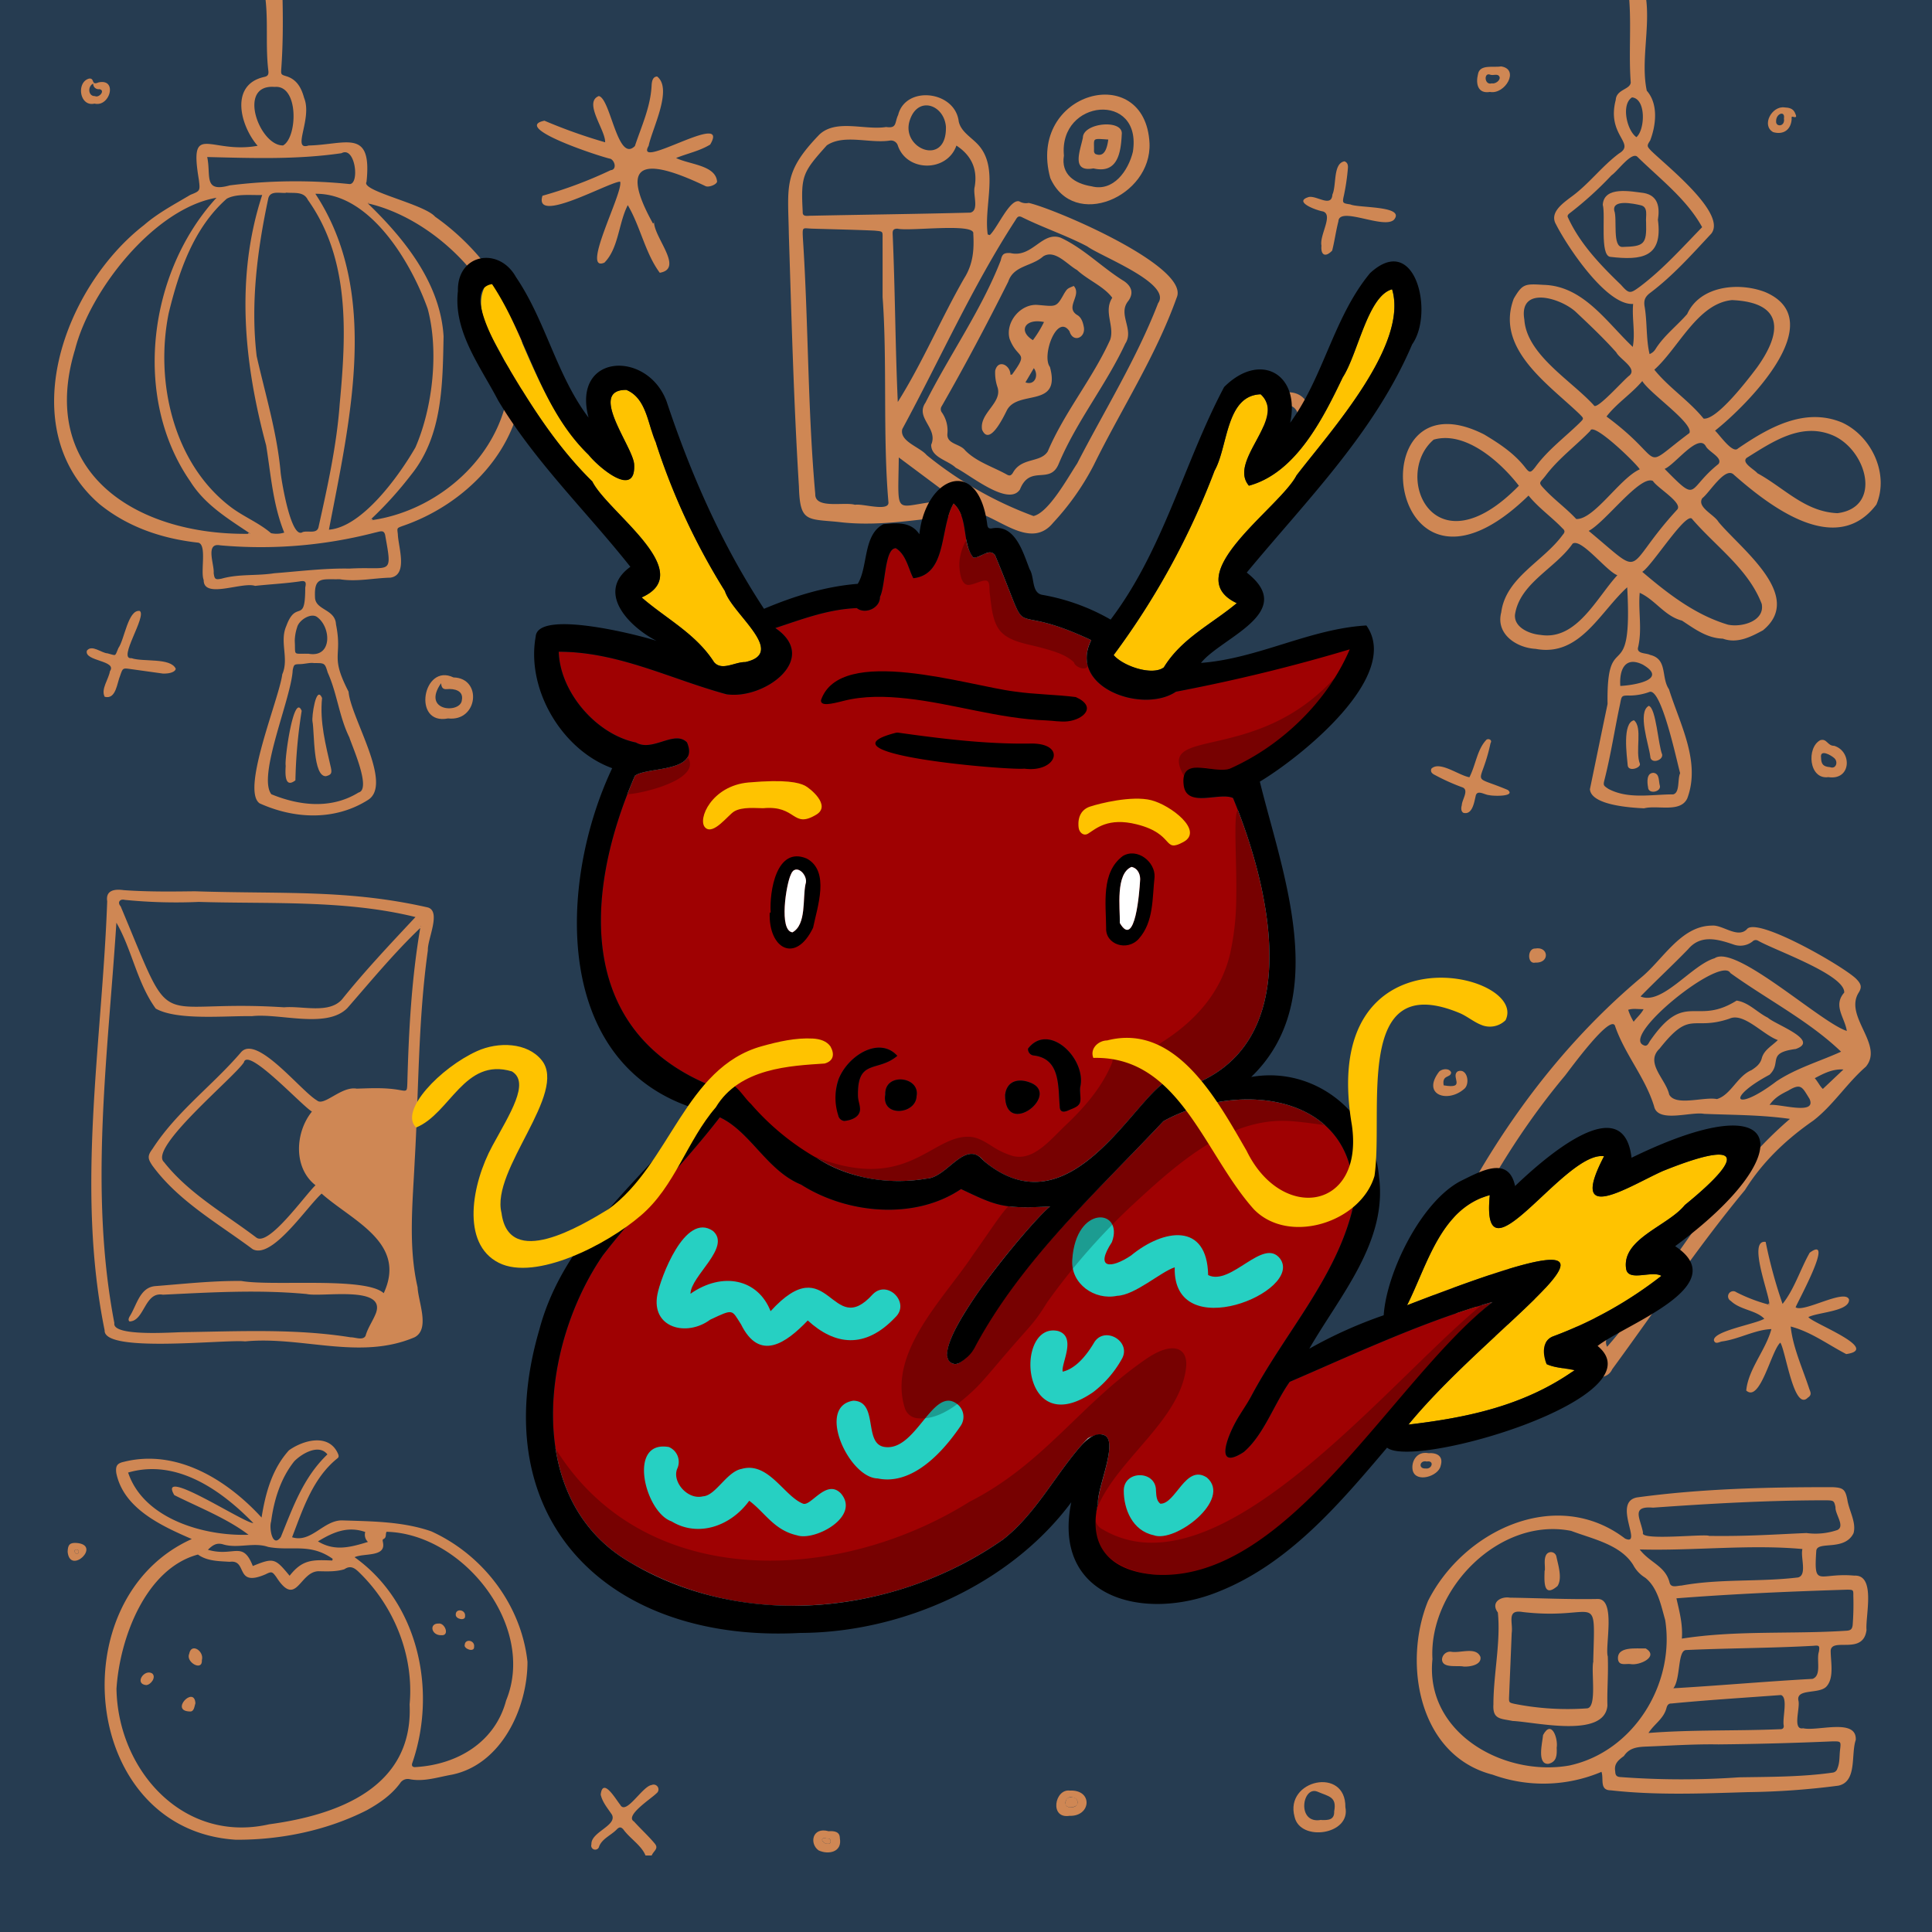 <svg width="600" height="600" viewBox="0 0 600 600" xmlns="http://www.w3.org/2000/svg" xmlns:xlink="http://www.w3.org/1999/xlink">
  <path d="M600,0H0V600H600Z" style="fill: #263C51"/>
  <g>
    <path d="M511.259,0c1.081,9.246-1.696,19.393.165,28.174,3.64,4.12,2.875,10.711,1.054,15.453-1.059,1.629-1.056,1.775.294,3.191,4.482,4.442,23.593,19.43,18.696,25.727-5.997,6.42-11.839,13.012-18.891,18.332-1.468,1.108-2.133,2.079-1.867,4.091.888,4.918.44,10.238,1.58,14.997a3.815,3.815,0,0,0,1.903-1.649c2.647-4.154,6.631-7.169,9.771-10.775,4.011-8.871,16.121-9.997,24.28-6.814,20.567,8.87-5.658,35.103-15.62,43.015,1.392,1.267,5.444,7.266,7.104,5.547,9.475-6.472,20.696-12.921,32.345-8.065,9.149,4.2,14.686,15.968,10.655,25.465-12.466,16.46-32.983.687-44.327-9.316-2.669-2.547-7.528,5.693-9.745,7.349-1.765,2.8,3.727,5.082,5.037,7.369,6.969,8.406,26.842,23.016,13.805,33.659-3.824,2.077-8.023,4.205-12.445,2.588-4.977-.144-8.769-3.024-12.693-5.598-5.425-1.403-8.262-6.43-13.129-8.635-.521,5.784.864,11.419-.572,17.199-.129,1.8,2.589,1.458,3.779,2.077,5.543,1.31,3.345,6.954,5.878,10.683,3.378,10.795,9.934,22.516,5.687,33.87-2.142,4.583-9.254,2.017-13.415,3.095-4.218-.193-16.473-.98-16.824-5.941,1.83-8.817,3.633-17.639,5.478-26.451-.4-24.713,7.886-3.946,6.102-36.243-8.584,7.795-14.771,21.69-28.447,19.115-6.044-.334-12.441-4.68-10.671-11.345,1.394-10.836,13.137-15.813,19.105-24.094.73-.788.69-1.329-.065-1.969-3.371-3.535-7.404-6.31-10.568-10.2-44.381,43.263-53.483-39.116-13.797-18.984,4.75,2.847,9.343,5.85,12.8,10.313,1.299,1.676,1.647,1.657,3.042-.107,3.843-5.301,9.069-9.175,13.709-13.688,1.536-1.537,1.517-1.384-.045-2.968-9.701-9.284-26.127-20.272-20.289-35.737,2.724-4.644,3.469-4.614,9.299-4.263,12.305.334,19.499,11.554,27.654,19.266.826-4.472-.29-8.753.113-13.35-8.256.57-20.472-17.827-23.945-24.692-2.093-3.585,1.94-6.433,4.496-8.391,5.584-3.967,9.597-9.567,15.068-13.644,5.331-3.209-3.92-5.546-1.022-16.622.184-3.312,4.448-3.187,4.658-5.408-.651-8.53.165-17.111-.456-25.627Zm2.509,114.814c4.512,5.601,10.747,9.57,15.296,15.188,4.118.513,13.803-12.154,16.559-15.828,8.054-11.18,8.21-20.274-7.73-20.978C527.191,94.217,521.298,108.093,513.768,114.814Zm-3.753,62.773c7.96,6.784,16.439,13.366,26.6,16.405,4.344.931,11.554-1.135,10.498-6.453-4.123-10.797-14.194-17.767-21.543-26.283C523.87,158.36,513.002,175.836,510.015,177.587ZM528.616,70.552c-4.78-8.702-13.15-15.028-20.188-21.933-1.9-1.432-6.129,4.642-7.967,5.825a108.319,108.319,0,0,1-13.117,11.88c-.384.326-.685.719-.387,1.239,3.729,8.15,10.063,14.73,16.466,20.904,2.513,2.851,2.826,2.781,5.912.515C516.459,83.605,522.442,76.893,528.616,70.552Zm42.035,88.821c14.192-1.836,8.993-19.935-1.695-24.27-9.737-3.956-18.557,2.149-26.511,7.097-1.734,1.518,2.375,3.576,3.348,4.777C554.094,151.497,560.534,158.952,570.651,159.373ZM473.398,99.24c.734,10.965,14.639,18.948,21.604,26.651.765,1.71,9.418-8.144,11.055-9.292,2.468-2.242-3.039-5.06-4.11-7.175-3.986-4.467-8.33-8.568-12.686-12.668C484.408,92.423,471.626,88.713,473.398,99.24Zm-1.694,51.609c-5.81-7.503-16.669-17.11-26.463-14.314C432.341,147.573,445.214,177.982,471.704,150.849Zm30.582,27.787c-3.349-1.181-11.279-11.677-13.906-9.784-5.367,7.701-16.403,12.23-17.887,22.025-.352,3.978,4.504,6.017,7.896,6.296C489.635,199.002,495.804,185.676,502.286,178.636Zm6.953-32.878c-.977-1.777-14.601-14.95-15.361-11.958-4.535,4.693-9.856,8.586-13.836,13.857-1.93,2.557-2.639,1.917.042,4.709,2.982,3.106,6.503,5.65,9.43,8.821C495.076,161.421,503.046,148.494,509.239,145.758Zm12.541,94.353c-1.021-3.571-5.824-26.713-9.566-25.208a18.249,18.249,0,0,1-6.091,1.106c-2.508-.03-2.508.009-2.967,2.507-1.678,7.788-2.856,15.691-4.809,23.426-.499,1.948-.476,1.962,1.198,3.078,6.233,3.264,13.407,1.666,20.061,1.683C521.758,246.197,520.915,241.999,521.78,240.111Zm-28.402-75.238c18.163,15.059,10.22,12.147,27.554-6.683,1.604-2.15-6.268-6.66-7.608-8.828C509.294,147.461,498.555,162.208,493.378,164.873Zm5.532-35.518c19.387,14.305,9.661,17.141,25.747,5.137,1.385-3.019-12.273-12.27-14.632-16.148C506.557,122.424,502.144,125.167,498.91,129.355Zm18.052,16.261c10.774,10.919,6.725,6.46,16.724-1.515,1.471-1.977-3.105-3.786-3.969-5.584C527.354,134.505,520.104,144.38,516.962,145.616ZM503.2,213.027c4.256-.21,15.013-1.966,6.977-6.624C504.66,203.671,502.844,208.024,503.2,213.027Zm5.004-170.434c2.676-2.235,3.088-11.933-1.364-12.345C503.401,32.398,505.22,40.529,508.204,42.593Z" style="fill: #CF8754"/>
    <path d="M87.756,0c.148,7.113.109,14.222-.4,21.325-.133,1.851-.065,1.84,1.613,2.362,3.304,1.026,4.655,3.726,5.478,6.723,2.652,6.462-4.022,16.5,1.391,14.781,11.644-.275,19.778-5.482,17.988,11.308-1.85,2.781,17.86,6.835,21.293,10.793,15.478,10.865,30.104,30.699,27.139,50.53-.517,21.63-17.803,38.952-37.374,45.576-1.706.65-1.546.594-1.33,2.504.115,3.895,3.267,12.652-2.311,13.496-5.251.119-10.46,1.354-15.75.486-5.374.145-7.949-.962-7.667,5.498-.019,4.18,6.267,3.665,6.518,8.506,2.088,10.392-1.993,9.469,3.908,20.926.639,8.076,13.959,28.703,6.006,33.632-10.276,6.494-22.8,5.934-33.627,1.041-5.894-4.087,6.106-32.593,7.031-40.081,2.161-4.859-.921-10.11,1.258-15.012,3.11-8.483,5.895-.13,5.872-11.911.408-1.823.052-2.252-1.79-1.911-4.578.661-9.205.872-13.787,1.377-4.057-1.347-16.018,4.178-15.96-1.827-1.089-2.685,1.207-11.526-1.96-11.621-11.141-1.268-21.704-4.859-30.47-12.002-27.074-23.59-10.792-67.489,13.911-86.606,4.357-3.783,9.464-6.451,14.397-9.391,3.082-1.215,3.039-1.263,2.624-4.682-3.083-18.33,3.459-7.865,18.25-10.545-5.376-6.175-8.793-19.008,2.081-21.387,1.102-.221,1.377-.792,1.259-1.859C82.433,14.711,83.29,7.311,82.481,0ZM114.688,63.265l-.236-.307-.225.212c11.392,11.008,22.516,24.764,23.53,41.262-.298,14.793-.274,30.817-10.025,42.947a115.815,115.815,0,0,1-12.318,13.674c-.573.261-.149.657.388.442,22.071-3.298,42.141-22.261,42.451-45.393C159.796,92.516,136.79,68.549,114.688,63.265ZM76.982,165.783c.51.152.968-.111.319-.347-6.733-4.5-13.768-8.824-18.195-15.914-18.126-26.093-13.002-65.095,8.129-88.106C47.958,64.731,28.048,89.976,23.319,108.492,11.624,146.816,42.303,166.155,76.982,165.783ZM81.424,60.559c-3.579.119-8.002-.474-11.003,1.153C60.12,70.805,55.561,84.278,52.394,97.238c-4.314,21.233,1.426,46.788,19.394,60.315,3.945,2.962,8.618,4.793,12.384,8.031a8.08,8.08,0,0,0,4.101-.181c-3.538-8.771-4.133-17.901-5.62-27.096C75.792,112.84,73.049,86.09,81.424,60.559Zm7.412-.738-.002.071c-2.056.185-5.095-.85-5.572,2-3.385,15.926-5.483,32.482-3.549,48.713,2.709,11.99,6.379,23.935,7.446,36.207.33,2.974,3.283,20.807,6.825,18.433,1.727-.57,4.599.746,4.984-1.762,2.796-12.589,5.605-25.221,6.539-38.124,1.996-21.533,3.307-44.768-9.906-63.299C94.275,59.354,91.347,60.074,88.835,59.821ZM102.152,164.499c10.356-.789,21.849-16.824,26.866-25.552,5.396-12.409,7.32-30.014,3.802-43.056C127.758,81.665,114.948,59.901,97.94,60.186,118.161,90.862,108.655,130.536,102.152,164.499Zm-4.594,41.429c-1.321-.203-2.803.274-4.316.32-1.88.057-1.944.056-2.342,1.863-.399,8.683-11.043,32.843-6.63,38.548,8.781,3.611,18.666,4.677,27.07-.534,4.058-.98-1.885-14.107-2.851-17.137-3.15-6.37-3.777-13.608-6.711-20.117C100.881,205.906,100.854,205.914,97.558,205.928ZM108.5,176.582c12.724-.731,13.456,2.502,11.201-9.907-.288-2.357-1.465-1.651-3.308-1.258a141.191,141.191,0,0,1-47.991,3.941c-4.769-.921-1.8,5.947-2.042,8.608.262,1.971.539,2.117,2.475,1.736,5.335-1.51,10.888-.819,16.335-1.675C92.92,177.433,100.717,176.438,108.5,176.582ZM64.35,48.766c1.238,5.821-1.297,11.114,7.015,8.803a164.627,164.627,0,0,1,37.194-.407c3.19.072,1.785-11.907-2.5-9.585C92.176,49.603,78.375,49.111,64.35,48.766ZM85.259,26.993c-11.754-.921-4.68,18.352,2.656,18.171C92.404,42.69,92.879,26.256,85.259,26.993ZM95.876,203.031c7.334,1.295,7.034-8.212,2.582-11.425-1.897-1.36-5.619.941-6.186,3.215a14.145,14.145,0,0,0-.733,4.214C91.814,203.84,90.757,202.905,95.876,203.031Z" style="fill: #CF8754"/>
    <path d="M200.466,576.24c-1.236-3.126-4.834-5.268-6.868-8.082-.675-.755-1.15-.859-1.938-.145-1.741,1.9-4.618,2.915-5.589,5.406a1.241,1.241,0,0,1-.565.818,1.245,1.245,0,0,1-1.832-1.47c-.224-3.833,8.136-5.816,6.352-9.231-1.305-1.953-2.967-3.863-3.471-6.215.657-5.576,4.739,1.572,6.066,3.176,1.796,3.386,6.858-5.774,9.755-6.143a1.501,1.501,0,0,1,1.46,2.61c-1.487,1.55-9.916,6.916-6.956,8.71,2.08,2.305,4.403,4.41,6.395,6.785,1.445,1.661-.261,2.262-.89,3.781Z" style="fill: #CF8754"/>
    <path d="M60.619,276.8c27.264.888,47.436-.634,72.274,5.024,4.192,1.265-.197,9.947-.014,13.308-3.05,21.721-2.814,43.646-4.095,65.492-.612,13.016-2.05,26.348.904,39.156.194,4.511,3.948,12.961-.924,15.519-16.983,7.256-34.974-.419-52.62,1.284-6.667-.654-44.01,3.703-43.644-3.416-8.973-44.068-.808-88.939.794-133.253-.53-3.477,2.309-3.859,5.083-3.473C46.917,277.052,55.467,276.84,60.619,276.8Zm39.272,93.884c-4.598,4.079-15.351,20.477-21.416,17.264-10.802-8.058-23.074-14.913-31.16-25.973-1.469-2.177-1.548-3.058.057-5.194,7.478-11.595,18.634-19.662,27.45-29.957,4.871-5.752,18.65,12.072,23.626,14.93,2.157,1.961,7.577-4.53,12.341-3.661,4.388-.137,8.789-.368,13.143.396,2.476.435,2.462.516,2.569-2.006.434-16.23,1.272-32.244,4.012-48.286-8.078,7.701-15.273,16.433-22.641,24.873-6.452,6.526-21.046,1.508-29.646,2.509-8.14-.157-23.206,1.424-29.859-2.353-5.821-8.001-7.425-18.464-12.222-26.669-2.658,41.327-8.518,83.268-.631,124.332-.781,4.291,18.007,2.855,21.304,2.824,17.343-.234,34.815-1.156,52.074,1.6,1.429-.033,3.864,1.086,4.647-.483.69-2.491,2.251-4.581,3.185-6.957,3.328-8.799-16.715-4.942-21.511-6.005-14.944-1.398-29.691-.51-44.627.215-5.726-1.023-5.682,8.2-10.36,8.311-.53-.417-.218-1.064.03-1.55,2.208-3.412,3.111-8.986,7.911-9.425,8.902-.701,17.845-1.69,26.776-1.602,9.815,1.722,38.553-1.398,44.227,3.797C126.47,385.893,109.377,379.147,99.891,370.684Zm29.142-85.891c-21.784-5.367-44.92-4.018-67.296-4.696a161.011,161.011,0,0,1-22.979-.631c-1.538-.398-2.385.789-1.288,2.001,17.32,41.231,8.734,28.637,50.773,31.362,5.658-.504,13.864,2.119,17.951-2.434C113.378,301.443,121.192,293.184,129.034,284.793ZM96.872,345.206c-3.048-1.713-19.965-20.228-21.135-15.267-2.995,4.64-29.67,26.55-24.813,30.944,7.678,9.758,18.847,16.009,28.634,23.419,3.783,3.058,15.133-13.115,18.426-16.211C90.999,362.621,91.674,351.624,96.872,345.206ZM130.693,287.564l-.092.158.132.021Z" style="fill: #CF8754"/>
    <path d="M531.606,287.457c3.294-.356,7.923,4.032,10.846,1.189,2.882-4.322,30.916,11.948,34.154,15.496,1.384,1.457,1.676,2.441.65,4.086-4.7,7.436,7.92,16.189,2.208,23.041-5.921,5.151-10.186,12.022-16.335,16.751-8.423,5.844-15.737,12.783-21.209,21.551-14.737,17.758-27.556,37.037-41.222,55.645-3.672,8.152-24.542-5.498-31.154-7.418-6.055-3.621-32.097-15.367-25.597-23.719,15.298-34.411,36.622-65.982,65.513-90.319C516.383,298.166,521.903,287.561,531.606,287.457Zm24.279,60.027c-9.061-1.285-17.642-1.198-26.648-1.568-4.206-.771-14.414,2.963-15.547-2.358-2.715-8.866-8.985-15.988-12.05-24.708-1.021-4.777-14.084,13.275-15.616,15.203-15.648,18.714-27.542,39.478-37.559,61.741,3.981,10.378,34.405,22.719,45.633,26.887-.412-3.378,1.281-7.172-2.059-9.271-5.891-3.632-31.72-22.602-36.75-18.134-2.251,2.012-7.882.081-3.41-2.396,3.493-1.788,6.352-5.101,10.318-2.302,7.678,4.256,15.589,8.087,23.14,12.576,4.235,3.583,14.164,6.14,13.577,12.642a3.265,3.265,0,0,0,.186,2.463C518.807,395.774,532.804,367.235,555.885,347.484Zm-3.762-24.479c-4.629-1.64-10.617-8.696-15.03-6.645-11.709,3.939-11.949-3.046-21.704,9.312-4.637,4.439,1.962,9.484,2.99,14.229,1.942,3.775,10.888.606,14.824,1.428,4.348-1.295,6.285-7.095,10.736-8.99,1.513-.98,2.818-1.975,3.244-3.876C547.981,325.972,550.21,324.875,552.123,323.005Zm-42.642-13.55c6.682,2.88,15.821-9.758,23.02-11.868,6.513-4.452,32.983,20.035,41.041,22.577-.63-4.171-4.366-7.841-.799-11.908.279-5.552-21.588-13.142-26.775-16.121a1.367,1.367,0,0,0-1.696.235,6.131,6.131,0,0,1-5.888.961c-4.966-1.683-10.207-3.183-14.112,1.445C519.365,299.844,514.462,304.343,509.481,309.455Zm29.837,1.289c3.791.559,6.371,3.679,9.715,5.316,2.157,2.062,16.338,7.032,8.661,9.711-9.2,1.203-4.204,4.206-8.147,7.991-13.917,7.457-10.761,11.87,2.16,2.044,6.139-4.099,13.71-6.28,20.05-9.198-9.92-9.54-23.083-16.283-34.381-24.427-2.885-5.557-34.088,19.488-26.946,22.415,1.114.574,1.54-.591,1.923-1.218C523.425,307.3,526.543,318.753,539.318,310.744Zm10.231,32.409c2.99-.474,14.849,3.381,12.393-1.941-2.257-3.579-2.53-4.952-6.59-2.516C553.3,339.737,551.221,340.748,549.549,343.153Zm22.945-11.011c-3.263-.222-5.962,1.134-8.9,2.701,1.078,1.253,1.683,2.637,2.517,3.324C568.283,336.117,570.336,334.179,572.494,332.142ZM510.43,313.405c-1.79.036-3.261-.295-4.781.201a16.989,16.989,0,0,0,1.701,3.707C508.374,315.91,509.574,315.024,510.43,313.405Z" style="fill: #CF8754"/>
    <path d="M497.36,550.261a46.208,46.208,0,0,1-33.794.888c-22.923-5.872-27.993-34.465-20.093-53.929,11.006-21.915,39.891-35.687,61.216-19.396,5.696,2.53-4.14-11.405,3.768-12.796,20.015-2.716,40.367-3.188,60.587-3.178,3.338.148,4.028.634,4.669,3.904.499,3.365,2.863,7.058,1.919,10.398-2.81,5.697-11.214,2.29-11.566,5.436-.81,11.83.692,6.735,11.814,7.738,6.779-.344,3.4,12.53,3.784,16.901-1.02,7.894-10.727,2.219-11.127,6.358-.012,3.505,1.162,8.549-1.359,11.226-2.33,2.383-9.288.522-8.683,4.234.684,2.246-1.969,9.355,1.489,8.684,4.463,1.038,16.697-3.264,16.343,3.622-1.557,4.46.505,12.937-5.386,14.2a238.278,238.278,0,0,1-28.133,2.01c-14.2.429-28.427,1.029-42.573-.561C496.654,555.976,498.12,552.534,497.36,550.261ZM444.861,515.26c-2.373,22.933,22.185,36.62,42.467,33.042,19.968-4.265,32.939-25.338,29.812-45.194-1.303-4.557-2.331-10.082-6.202-13.134a10.266,10.266,0,0,1-3.745-3.98c-3.953-6.345-12.635-8.059-19.251-10.562C465.767,471,443.642,493.471,444.861,515.26Zm88.8,26.478c-7.434-.123-14.846.388-22.268.673-2.839.109-5.354.341-7.06,2.924-1.741,1.284-3.126,2.405-2.711,4.78.043,1.199.394,1.689,1.627,1.767a255.768,255.768,0,0,0,36.808.082c9.725-.16,19.475-.098,29.13-1.471a1.712,1.712,0,0,0,1.429-1.261c.774-1.834.602-3.756.815-5.648.318-2.811.385-2.805-2.35-2.785Q551.381,541.567,533.661,541.738Zm-11.346-32.851c16.99-2.645,34.032-1.327,51.13-2.451,1.32-.08,1.759-.519,1.917-1.758a84.337,84.337,0,0,0,.205-9.091c.035-1.854-.027-1.854-1.808-1.901-17.782.551-35.375,1.305-53.131,2.686C521.56,500.478,522.652,504.479,522.315,508.887Zm8.461-31.902c12.06.164,20.232-.462,30.241-.885a20.999,20.999,0,0,0,9.601-.943c2.466-1.209-.759-4.932-.586-7.093-.426-2.019-.604-2.069-2.747-2.131-18.035-.011-35.982,1.01-53.935,2.283-6.94-.587-3.893,3.378-3.096,7.748C508.992,478.609,529.734,476.268,530.776,476.985ZM519.671,524.31c14.505-.847,28.758-2.127,43.225-2.921,2.932-1.043,1.134-5.957,1.979-8.435.278-1.83.152-2.031-1.648-1.837-13.202.735-26.429.714-39.656,1.32C520.934,512.681,521.978,521.378,519.671,524.31Zm-10.446-43.114c3.102,4.132,7.975,5.072,9.279,10.299.461,1.781,2.386.938,3.692.912,11.961-2.188,24.186-1.057,36.207-2.517,2.897-.735.695-6.311,1.354-8.826C543.359,479.56,526.055,481.658,509.225,481.196Zm2.726,56.997c13.668-1.068,27.098-.591,40.727-1.171.684.052,1.283-.127,1.295-1.012-.54-2.338,1.435-8.835-.884-9.602-11.337.846-22.697,1.532-34.002,2.629-.89-.031-1.27.485-1.506,1.237C516.741,533.782,513.791,535.31,511.951,538.193Z" style="fill: #CF8754"/>
    <path d="M307.374,73.013c2.37-2.16,6.18-11.259,9.152-10.49a4.092,4.092,0,0,0,2.952.496c8.208,1.845,50.253,19.829,45.951,29.411C358.874,110.792,348.168,127.143,339.61,144.569a80.228,80.228,0,0,1-12.543,17.769c-6.351,7.816-15.239-.176-22.326-2.735-14.548.467-29.457,4.386-44.416,2.486-9.817-.952-11.889.055-12.211-10.984-1.61-26.018-2.296-52.066-3.126-78.113-.266-15.354-1.826-19.465,9.451-31.178,5.246-4.951,14.126-1.306,20.772-2.37,3.428.517,2.582-1.389,3.721-3.751,2.32-9.25,17.645-7.532,18.805,1.997.65,3.177,3.892,4.933,5.969,7.186,6.697,7.206,1.748,18.937,3.037,27.936ZM274.098,92.281c0-7.293.007-12.57-.004-17.847-.006-2.73.296-2.516-2.55-2.815-6.383-.284-12.778-.407-19.165-.604-3.208-.084-3.226-.87-3.021,3.159,1.721,26.392,1.46,52.878,3.829,79.235-.16,4.785,9.061,2.365,12.343,3.362,2.229-.465,10.53,2.23,10.389-.73C274.127,135.669,275.572,111.994,274.098,92.281ZM320.966,160.258c4.723-1.055,10.704-12.007,13.555-16.317,8.511-16.526,18.42-32.397,25.137-49.784,4.412-6.131-17.684-14.47-22-17.635-6.586-3.448-13.659-5.79-20.307-9.082-1.235-.611-1.559.256-2.017.964C301.918,89.064,291.919,111.64,280.216,133.252c-.947,3.855,5.428,5.537,7.571,8.088A116.786,116.786,0,0,0,320.966,160.258ZM297.022,45.212c-2.879,8.267-15.326,8.28-18.171.044a2.241,2.241,0,0,0-2.483-1.604c-6.261.974-14.275-2.087-19.599,1.493-7.476,8.358-8.089,9.359-7.477,20.661-.115,1.6,1.418,1.185,2.488,1.194,16.527-.344,33.061-.54,49.584-.966,2.818-.708.714-5.694,1.326-7.977C303.658,52.543,301.683,48.255,297.022,45.212Zm-18.205,79.631c7.686-12.227,13.359-25.758,20.579-38.355,2.793-4.386,3.169-8.894,2.865-13.923.621-3.435-19.923-.647-23.505-1.546-1.37-.01-1.59.58-1.53,1.721C277.993,90.121,278.027,107.457,278.817,124.843Zm.31,17.223c-.256,21.285-1.901,13.764,17.796,13.273Zm14.631-102.806c-.624-6.771-8.71-9.621-11.215-1.906C279.58,46.288,294.167,52.054,293.758,39.26Z" style="fill: #CF8754"/>
    <path d="M59.56,477.961c-9.532-4.132-21.185-9.491-23.442-20.476-.286-2.173.231-3.041,2.276-3.484,16.433-4.16,32.07,5.52,42.837,17.283,1.238-7.69,3.275-15.086,8.506-20.88,4.526-3.219,12.444-5.346,15.24,1.086.197.533.383,1.011-.256,1.46-7.588,6.151-10.623,15.638-14.01,24.456,5.997,1.894,9.812-5.463,15.741-5.227,9.16.305,18.639.32,27.485,3.396,16.05,7.292,27.96,22.877,29.878,40.518.011,14.448-8.138,31.913-23.481,35.05-4.28.747-8.624,2.247-12.997,1.422a2.809,2.809,0,0,0-3.087,1.231c-2.714,3.675-6.412,6.206-10.347,8.391-12.415,6.305-26.783,9.24-40.656,9.159C25.22,568.37,18.35,496.462,59.56,477.961Zm19.157-4.97-.021.033c-9.988-10.268-23.899-20.098-38.907-15.708,4.775,14.34,23.504,19.802,37.383,19.315-6.624-5.053-15.36-8.478-23.037-12.306C48.603,454.996,76.322,473.405,78.717,472.991ZM36.174,524.474c.429,25.261,20.742,48.132,47.385,42.082,21.522-2.909,44.839-11.502,43.648-37.22,1.404-15.106-4.789-30.427-15.565-40.919-1.38-1.374-2.723-2.415-4.692-1.077-2.586.805-5.385.673-8.074.619-5.937.198-6.802,11.56-13.091,1.778-1.242-1.681-1.42-1.769-3.326-.814-9.7,4.164-5.39-4.668-11.13-3.891-3.359-.229-6.95-.164-9.858-2.254C45.258,487.138,37.18,508.688,36.174,524.474Zm73.937-40.872c19.778,14.093,25.666,41.329,17.976,63.787-.402,1,.016,1.532,1.105,1.382,12.797-.771,24.534-7.665,27.983-20.661,9.464-22.973-13.273-51.817-37.123-52.4-.423.684.087,1.788-.97,2.261-.421.188-.169.693-.15,1.081C119.892,483.65,113.021,482.262,110.111,483.602Zm-8.43-31.927c-2.661-3.372-7.938-.258-10.286,2.124-4.258,5.344-6.311,12.037-7.2,18.741-.667,1.936.41,8.429,3.021,4.788C91.001,468.063,94.163,458.871,101.681,451.675Zm1.527,32.961.101-.538c-7.11-5.016-12.804-2.306-20.029-3.683-4.529-1.585-9.543.645-14.186-.853-1.941-.474-3.064.319-4.536,1.737,8.079,2.347,10.786-3.03,13.952,5.038,6.532-2.662,6.923-2.406,11.433,3.033C93.919,484.277,97.073,484.37,103.208,484.636Zm-4.465-5.946c5.194,3.138,9.946,1.877,15.533.167a3.068,3.068,0,0,1-.85-3.085C107.99,473.87,103.472,475.81,98.743,478.69Z" style="fill: #CF8754"/>
    <path d="M202.787,69.409c.486-.202.185-.697.361-1.018-.73,4.755,9.624,14.979,1.751,16.321-4.516-6.073-6.047-14.449-9.939-20.999-2.89,5.611-2.821,13.385-7.251,17.849-7.493,3.247,6.01-22.027,4.877-25.146-3.435.064-26.955,13.489-24.119,4.379a132.968,132.968,0,0,0,21.163-7.938c1.968-.138,1.395-2.862-.022-3.539-2.569-.46-31.074-9.704-20.523-11.832a163.816,163.816,0,0,0,18.845,6.704c.145-3.792-6.832-12.415-1.971-14.36,3.68.706,5.822,20.935,11.215,15.521,2.058-6.188,4.87-12.165,5.192-18.837.092-1.894.65-2.699,1.7-2.76,4.949,3.836-1.51,16.118-2.625,21.526-4.666,8.069,25.593-11.309,19.107-.38-3.369,2.022-6.676,2.623-10.586,4.165,4.076,2.041,12.381,2.209,12.734,7.387-.307.946-2.553,1.769-3.529,1.38C202.98,50.087,190.894,47.998,202.787,69.409Z" style="fill: #CF8754"/>
    <path d="M549.463,404.713c-.213-3.329-6.698-19.858-1.12-19.029a146.942,146.942,0,0,0,5.249,19.258c3.685-4.612,5.485-10.709,8.428-15.902,7.851-5.754-3.622,15.011-4.376,16.95,2.48,1.785,15.452-5.949,16.595-2.387.156,3.672-9.701,3.913-12.626,5.433,1.31,1.923,22.665,9.923,11.757,11.486-5.678-2.936-10.932-6.912-17.254-8.559.654,6.484,3.736,13.08,5.785,19.41.366.951.849,1.854-.456,2.676-4.318,4.394-6.835-14.327-8.542-17.083-2.776,2.333-6.265,18.769-10.596,14.875.65-6.707,6.065-12.526,7.813-19.083-5.117.198-10.174,3.161-15.401,3.849-.853.173-2.036.994-2.444-.342-.272-2.898,12.819-5.029,15.649-6.715-2.553-2.679-7.529-2.722-10.406-5.541a1.602,1.602,0,1,1,1.704-2.703,50.652,50.652,0,0,0,9.796,3.779C549.293,405.587,549.82,405.098,549.463,404.713Z" style="fill: #CF8754"/>
    <path d="M356.993,44.492c.696,16.587-23.542,27.113-30.821,10.79C318.806,28.439,355.705,18.63,356.993,44.492Zm-26.583,3.83c-.97,5.861,3.349,8.702,8.577,9.538,6.784,1.78,11.427-4.845,12.838-10.709C354.81,28.314,328.738,30.717,330.41,48.323Z" style="fill: #CF8754"/>
    <path d="M410.391,76.296c-.675-3.239,3.748-9.521.502-10.623-1.923-.299-9.494-3.007-4.422-4.492,2.482-.497,7.037,3.368,7.325-.765,1.318-2.871.131-9.644,3.726-10.313,1.026.351,1.165,1.272,1.078,2.166a67.416,67.416,0,0,1-1.204,8.269c-.575,2.56-.532,2.565,1.953,2.941,2.451,1.161,17.25.366,13.561,4.76-3.197,3.058-16.994-4.349-17.261.506-.765,2.974-1.192,6.178-1.93,9.078C411.538,80.1,410.118,79.151,410.391,76.296Z" style="fill: #CF8754"/>
    <path d="M50.623,209.186c-2.856-.398-6.489-.899-10.119-1.412-2.348-.332-2.364-.346-3.153,1.954-1.025,2.323-1.271,7.598-4.838,6.666-1.25-2.379,1.234-5.433,1.628-7.937,2.376-3.408-8.142-3.051-7.152-6.401,1.555-1.969,4.424.714,6.404.849,2.778.685,2.212,1.145,3.378-1.653,1.912-2.669,2.981-11.979,6.609-11.529,2.353,1.544-6.993,15.194-2.548,14.676,3.645,1.245,12.123-.229,13.75,3.284C54.513,208.538,53.029,209.25,50.623,209.186Z" style="fill: #CF8754"/>
    <path d="M456.346,241.381c2.038-4.016,2.382-8.67,5.33-11.697.792-.416,1.803.218,1.231,1.073-3.011,14.066-6.721,9.476,5.371,14.58,2.551,2.114-4.685,1.925-5.831,1.592-1.422-.065-3.818-1.902-4.189.406-.459,1.935-1.039,5.786-3.759,5.106-.757-.397-.806-1.442-.525-2.371.034-1.743,2.479-4.882.008-5.619a64.22,64.22,0,0,1-8.277-3.728c-.876-.424-1.555-.934-1.19-1.981C447.059,236.168,453.033,240.827,456.346,241.381Z" style="fill: #CF8754"/>
    <path d="M417.818,561.225c1.794,8.605-14.075,10.863-15.779,2.988C398.865,552.716,417.997,548.545,417.818,561.225Zm-7.501,3.951v.046c2.182.08,4.132-.011,4.023-2.682.89-4.631-1.721-4.601-5.236-6.142C404.361,554.565,402.62,566.647,410.317,565.176Z" style="fill: #CF8754"/>
    <path d="M406.625,128.419c1.002,8.777-16.34,11.368-14.159.897C392.624,120.185,406.472,118.842,406.625,128.419Zm-7.537,4.001a3.318,3.318,0,0,0,1.489-6.465c-1.359-.524-3.403-1.635-4.034.412C395.45,129.045,395.033,132.965,399.088,132.42Z" style="fill: #CF8754"/>
    <path d="M139.146,223.113c-11.227,2.253-7.834-17.316,1.682-12.732C149.867,210.578,148.457,224.192,139.146,223.113Zm-2.166-10.932c-6.199,8.853,6.126,9.496,6.459,5.243.585-3.008-2.415-3.612-4.658-3.409C137.772,214.1,137.127,213.796,136.98,212.181Z" style="fill: #CF8754"/>
    <path d="M567.813,241.346c-6.061.836-6.849-9.196-2.507-11.478,2.084-.619,2.205,1.796,4.335,1.753C575.254,233.369,574.941,242.429,567.813,241.346Zm-2.27-6.09c.042,2.106.683,2.817,2.791,2.992,1.828.698,2.612-1.581,1.352-2.775C568.732,234.567,565.157,232.516,565.543,235.256Z" style="fill: #CF8754"/>
    <path d="M448.342,337.064c7.285,1.259,1.907-2.834,4.436-4.379,2.825-1.015,3.828,3.657,2.087,5.355-5.14,4.7-13.518,2.037-7.909-5.263.943-.898,3.15-1.13,3.713.278C450.56,334.865,447.76,333.619,448.342,337.064Z" style="fill: #CF8754"/>
    <path d="M462.721,28.554c-3.755.626-4.468-2.489-3.724-5.505.557-3.205,4.798-1.987,7.171-2.429C472.037,21.493,467.429,29.417,462.721,28.554Zm.554-2.665c1.13.248,2.696-.93,2.445-1.93-.489-1.325-1.955-.372-2.937-.77C460.746,22.379,460.945,26.567,463.275,25.888Z" style="fill: #CF8754"/>
    <path d="M332.167,563.916c-6.302,1.029-4.652-8.422.056-7.835C339.521,555.733,338.854,564.163,332.167,563.916Zm.827-5.726c-2.243-.614-3.012,3.08-.747,3.041C335.198,561.642,335.44,558.404,332.994,558.19Z" style="fill: #CF8754"/>
    <path d="M443.557,451.294c2.758-.191,4.78.933,3.852,3.932-.67,3.287-7.719,5.422-8.686,1.402-.547-2.618,1.185-5.998,4.834-5.347Zm-.466,2.596c-2.209-.549-2.745,2.31-.366,2.163C444.789,456.36,445.521,453.444,443.091,453.89Z" style="fill: #CF8754"/>
    <path d="M29.348,32.176c-4.671,1.066-5.715-6.645-1.706-7.765,1.87-.252.56,2.226,2.888,1.204C36.609,24.219,34.186,33.355,29.348,32.176Zm-.413-6.224c-1.855.97-1.476,3.991.526,3.88,1.351.684,3.353-1.822,1.392-2.139a1.688,1.688,0,0,1-1.917-1.742Z" style="fill: #CF8754"/>
    <path d="M554.201,33.358c1.325.064,2.761.275,3.347,1.925.171.482.732,1.441-.708.988-.631-.198-.402.482-.427.799-.258,3.276-2.596,4.88-5.749,3.963C546.939,38.938,550.264,32.812,554.201,33.358Zm-.183,3.448c.434-2.547-2.44-1.582-2.43.776C551.363,39.54,554.46,39.41,554.018,36.805Z" style="fill: #CF8754"/>
    <path d="M257.354,568.704c1.887-.147,3.478.209,3.466,2.165.823,4.365-3.611,5.206-6.604,3.777C251.305,572.574,252.21,567.267,257.354,568.704Zm-1.127,2.086c-1.954.067-.359,2.041.862,1.799.568.114.899-.212.874-.8C257.907,570.495,256.672,571.259,256.227,570.79Z" style="fill: #CF8754"/>
    <path d="M205.898,131.453c8.137-.426,1.741,9.826-2.958,5.737C200.976,134.793,202.562,130.63,205.898,131.453Zm.523,3.276c-.169-.52-1.456-.53-1.294.11C205.303,135.442,206.496,135.439,206.421,134.729Z" style="fill: #CF8754"/>
    <path d="M21.008,481.959c.052-2.224.632-2.853,2.574-2.793C31.879,479.65,21.764,489.326,21.008,481.959Zm3.444-.297c-.064-.296-.367-.437-.793-.429C22.145,481.288,24.379,483.998,24.452,481.662Z" style="fill: #CF8754"/>
    <path d="M476.801,298.952c-2.56.607-2.535-4.528.013-4.383C480.968,293.834,481.403,299.166,476.801,298.952Z" style="fill: #CF8754"/>
    <path d="M114.598,63.349l-.371-.178.225-.212c.079.102.157.204.238.305Z" style="fill: #CF8754"/>
    <path d="M115.802,161.495c-.52.169-.984-.117-.388-.442Z" style="fill: #CF8754"/>
    <path d="M77.301,165.436c.632.198.214.551-.32.348A3.669,3.669,0,0,1,77.301,165.436Z" style="fill: #CF8754"/>
    <polygon points="130.693 287.564 130.733 287.743 130.601 287.722 130.693 287.564" style="fill: #CF8754"/>
    <path d="M549.018,405.085c.275.502.802.013.445-.372Z" style="fill: #CF8754"/>
    <path d="M332.994,558.19a1.59,1.59,0,0,1,1.594,1.097,1.585,1.585,0,0,1,.066.684c.237,1.398-4.225,2.079-3.722-.188C331.051,558.5,331.549,558.101,332.994,558.19Z" style="fill: #CF8754"/>
    <path d="M256.227,570.79c.445.469,1.68-.295,1.736.999.025.588-.306.914-.874.8C255.867,572.83,254.273,570.857,256.227,570.79Z" style="fill: #CF8754"/>
    <path d="M23.659,481.233c-1.514.055.72,2.765.793.429C24.388,481.366,24.085,481.225,23.659,481.233Z" style="fill: #CF8754"/>
    <path d="M514.878,68.271c1.584,11.641-4.931,12.664-14.832,11.493-3.237-.508-1.382-12.864-2.29-16.182.396-5.865,8.687-4.147,12.782-3.64C514.995,60.763,515.492,64.424,514.878,68.271Zm-3.67.758c-.201-1.87.821-4.771-1.72-5.3-2.089-.479-8.806-1.918-8.167,1.677,1.016,2.545-.719,11.525,2.628,11.282C510.612,76.526,511.42,75.857,511.208,69.028Z" style="fill: #CF8754"/>
    <path d="M516.202,234.324c.301,1.868-3.59,3.049-3.691.596-.439-3.662-4.066-13.754-.463-15.715C514.326,219.92,514.947,231.274,516.202,234.324Z" style="fill: #CF8754"/>
    <path d="M509.295,237.231c.278,1.279-3.682,2.59-3.804.391-.26-3.077-1.705-13.11,1.951-13.936C510.228,225.923,507.724,233.277,509.295,237.231Z" style="fill: #CF8754"/>
    <path d="M515.503,244.111c.306,1.855-3.634,2.669-3.689.34-.289-1.533-.512-4.432,1.705-4.44C515.478,240.278,515.041,242.543,515.503,244.111Z" style="fill: #CF8754"/>
    <path d="M97.048,224.069c-.297-1.385,1.116-11.616,2.973-7.289-.772,7.396,1.125,14.555,2.756,21.693.371,1.7.036,2.178-1.556,2.584C97.159,241.22,97.686,227.445,97.048,224.069Z" style="fill: #CF8754"/>
    <path d="M88.725,237.809c-.435-1.77,2.504-22.966,4.966-17.051a155.589,155.589,0,0,0-1.947,21.582C88.299,245,88.598,240.025,88.725,237.809Z" style="fill: #CF8754"/>
    <path d="M499.316,514.437c.203,5.996-.268,10.633-.114,15.258-.919,10.26-22.32,5.078-29.449,4.765-3.66-.766-6.242-.408-5.961-5.097.006-9.43,2.316-19.455,1.382-28.58-2.363-3.211,1.008-5.069,3.686-4.616,9.1.133,18.194.58,27.298.409C501.953,496.458,498.368,511.433,499.316,514.437Zm-4.466,1.438-.06-.003c.615-22.804,1.599-12.509-21.907-15.245-5.141-.88-2.924,3.246-3.414,6.543-.248,6.542-.543,13.082-.806,19.624-.08,1.969-.058,1.962,1.798,2.378a84.674,84.674,0,0,0,22.362,1.378C496.114,530.391,494.013,518.832,494.85,515.875Z" style="fill: #CF8754"/>
    <path d="M454.579,517.567c-2.036-.442-6.71.659-6.743-2.255a2.548,2.548,0,0,1,2.741-2.366c2.839.581,7.791-1.669,9.18,1.6C460.215,517.094,456.417,517.664,454.579,517.567Z" style="fill: #CF8754"/>
    <path d="M479.759,487.749c.133-1.561-.337-3.26.341-4.72a1.72,1.72,0,0,1,3.236.308c.572,2.741,1.923,6.82.362,9.219-4.515,3.867-4.092-1.633-4.011-4.807Z" style="fill: #CF8754"/>
    <path d="M483.445,542.746c.105,2.467-.028,4.397-2.569,5.038-3.657.195-1.867-6.615-1.661-8.958C481.891,533.839,483.926,540.024,483.445,542.746Z" style="fill: #CF8754"/>
    <path d="M506.308,516.784c-1.376-.165-3.44.628-3.807-1.351-.549-4.319,5.783-3.383,8.585-3.493C515.382,514.515,509.042,517.368,506.308,516.784Z" style="fill: #CF8754"/>
    <path d="M289.19,138.118c2.254-5.174-5.074-8.294-1.762-13.085,7.471-14.835,17.35-28.724,23.367-44.169.42-1.953.923-2.379,3.013-2.272,6.783,1.602,9.857-6.946,15.649-4.744,7.218,3.356,12.908,9.346,19.697,13.507,2.157,1.525,3.065,3.57,1.262,6.089-3.428,4.148,1.918,8.904-.952,13.281-6.011,12.897-15.098,24.065-20.641,37.241-2.709,6.779-8.919.124-12.06,8.027-3.546,5.466-15.597-4.58-19.917-6.706C294.411,142.912,289.166,142.14,289.19,138.118Zm56.231-45.646c-2.574-3.526-7.612-5.511-10.934-8.615-3.096-1.692-6.863-6.513-10.521-4.23-3.572,3.173-9.154,2.763-10.846,7.84C306.571,100.531,299.737,113.443,292.47,126.124a1.671,1.671,0,0,0,.061,2.003,9.838,9.838,0,0,1,1.691,6.597c-.257,3.272,3.964,3.034,5.561,5.192,3.601,3.599,8.644,5.065,12.996,7.515.899.475,1.267.129,1.741-.517,2.668-5.002,8.554-3.057,10.871-6.724,5.223-12.262,13.903-22.562,19.383-34.669C346.218,101.257,342.624,96.794,345.421,92.472Z" style="fill: #CF8754"/>
    <path d="M62.698,515.554c.245,3.666-5.111.655-3.939-1.941C59.407,510.027,63.467,512.803,62.698,515.554Z" style="fill: #CF8754"/>
    <path d="M60.686,528.956c-.303.804-.347,2.645-1.666,2.559C52.553,531.414,60.357,523.335,60.686,528.956Z" style="fill: #CF8754"/>
    <path d="M45.409,523.323c-3.792-.362-.619-5.114,1.84-3.632C48.599,520.812,46.921,523.204,45.409,523.323Z" style="fill: #CF8754"/>
    <path d="M137.047,507.83c-3.082.105-3.887-3.678-.86-3.627C138.195,503.911,139.757,508.067,137.047,507.83Z" style="fill: #CF8754"/>
    <path d="M144.434,501.871c.179,1.614-2.955,1.018-2.899-.421C141.486,499.396,144.64,499.846,144.434,501.871Z" style="fill: #CF8754"/>
    <path d="M147.241,511.441c.094,1.867-3.319.607-2.921-.624C144.461,508.79,147.544,509.398,147.241,511.441Z" style="fill: #CF8754"/>
    <path d="M339.573,52.296c-7.055,1.282-4.093-5.485-3.275-9.554.076-4.668,12.719-5.831,12.068-.971C348.099,47.532,347.035,54.052,339.573,52.296Zm4.619-8.956c-5.272-.356-4.345-.532-4.441,3.446a1.201,1.201,0,0,0,.42,1.024C343.16,49.103,343.87,45.594,344.192,43.34Z" style="fill: #CF8754"/>
    <path d="M314.279,116.343c5.502-7.541,1.749-4.454-.754-11.162-1.369-5.156,3.469-10.955,8.783-10.476,5.674.464,5.716.902,8.179-3.543.984-1.569,1.015-1.55,2.986-2.356,2.653,2.988-3.066,6.727,1.289,9.162,1.175.809,1.617,2.345,1.865,3.79.43,3.214-3.405,4.758-4.475,1.14-3.845-5.756-8.754,7.587-6.089,11.063,3.536,12.964-9.941,6.931-13.357,13.44-1.129,2.253-5.454,11.303-7.711,6.045-.908-5.149,6.31-8.29,4.808-13.124a13.945,13.945,0,0,1-.743-5.185c.886-3.7,4.704-1.792,4.746,1.226Zm9.944-16.336c-5.81-1.23-8.161,2.761-3.443,5.629A34.916,34.916,0,0,0,324.223,100.007Zm-5.761,18.738c2.907,1.078,4.234-2.185,2.604-4.413C320.115,115.943,319.32,117.291,318.462,118.745Z" style="fill: #CF8754"/>
  </g>


  <g>
    <path d="M368.073,337.742c-3.674-8.086-10.651,2.571-20.377,13.23-10.896,11.941-25.246,23.882-42.271,9.46-5.711-6.822-11.194,5.299-17.67,5.593-11.386,1.968-23.782.08-33.692-6.14-10.049-2.467-25.564-17.886-30.96-21.807-43.976-16.396-42.181-59.69-25.914-97.173,3.981-2.892,20.243-.879,16.164-10.331-2.024-2.079-4.854-1.151-7.828-.226-2.717.845-5.559,1.69-8.02.246-12.309-2.543-23.621-15.625-23.98-28.197,18.571.018,34.759,8.513,52.064,13.208,11.761,1.782,29.188-11.052,15.185-20.566,8.484-2.789,16.402-5.841,25.327-6.188,2.495,2.01,7.239.092,7.183-3.498,1.75-3.408,1.382-15.175,4.936-15.097,3.216,1.958,3.927,6.508,5.423,9.316,10.643-1.232,8.086-15.649,12.51-23.201,4.8,4.456,2.453,12.425,6.157,16.819a6.163,6.163,0,0,0,2.625-.815c1.478-.705,2.914-1.408,4.055-.026,12.485,29.901,1.668,13.172,29.905,26.457-7.359,14.628,15.972,22.955,26.318,16.004A557.41,557.41,0,0,0,420,201c-4.674,15.339-26.163,40.997-45.5,39-3.308-1.364-7.58-.31-6.5,3.498.384,4.968,4.649,4.538,8.787,4.107,2.323-.24,4.606-.483,6.14.23,11.737,28.343,23.305,77.302-14.853,89.906m-32.602-.14c2.028-8.785-9.787-20.299-16.2-11.949a1.966,1.966,0,0,0,1.78,2.136l.004 0.0.054.006c8.425,1.073,7.421,9.924,8.042,16.34.459,2.351,3.431.246,4.666-.36,2.771-.771,1.3-3.747,1.654-6.174m-75.78,3.042c.815,2.193-.573,7.051,2.491,7.479,3.214-.3,6.102-2.087,4.385-5.509-1.137-14.542,5.621-9.203,12.109-14.712-6.917-7.639-20.317,3.46-18.985,12.742M312.144,339.999c-.138,13.971,18.331-.643,7.131-4.023-3.584-1.113-6.68.086-7.131,4.023m-27.486.388c1.146-6.17-10.026-7.389-9.728-.487-1.308,7.161,9.546,6.294,9.728.487" style="fill: #9F0102"/>
    <path d="M463.48,404.357c-30.926,26.022-50.979,69.643-88.951,82.965-18.056,6.334-39.543.086-33.551-20.321-.351-5.889,9.958-26.541-3.1-20.363-9.293,9.582-15.411,22.874-26.333,31.445-33.208,23.239-79.751,28.351-115.372,7.405-33.904-19.224-28.209-67.55-8.965-95.609,11.384-14.762,25.171-28.397,36.329-42.885,9.5,4.415,14.658,16.593,25.243,20.89,14.226,9.069,35.274,11.126,49.674,1.39,11.045,5.238,12.954,6.196,27.672,5.401-5.759,4.427-41.375,46.714-29.583,48.963,1.454-.006,2.151-1.097,3.21-1.808,1.246-1.328,1.242-1.642,2.245-2.329,14.54-27.915,38.189-48.825,59.335-71.333,24.375-13.355,61.783-8.006,58.853,26.779-5.409,23.037-23.134,41.073-33.377,62.129-3.5,3.51-11.831,21.196-.552,13.867,6.248-5.325,9.37-14.876,14.273-21.803C420.667,420.469,442.374,410.248,463.48,404.357" style="fill: #9F0102"/>
    <path d="M488.962,425.541c-15.54,10.98-33.097,14.704-51.56,16.881,28.187-34.399,90.674-72.348-.429-37.056,6.372-12.674,10.415-30.017,25.7-34.212-1.802,18.108,7.454,8.583,17.692-.941,6.354-5.911,13.086-11.823,17.792-11.13-11.47,21.937,7.655,9.344,18.158,4.626,23.027-9.304,27.264-6.043,6.917,10.539-5.267,6.544-19.708,10.459-18.219,19.845.413,2.393,3.092,2.105,5.835,1.814,1.929-.204,3.889-.407,5.119.32a125.842,125.842,0,0,1-33.652,18.797c-3.603,1.406-3.19,5.831-1.973,8.631,2.678,1.195,5.581,1.179,8.619,1.886" style="fill: #FFC300"/>
    <path d="M384.092,187.321c-7.813,6.534-17.131,10.903-22.649,19.935-3.604,2.721-12.667-.398-15.592-3.818a235.904,235.904,0,0,0,31.341-57.264c4.208-7.449,3.451-23.346,14.311-23.728,8.328,7.56-10.276,20.593-3.638,28.386,14.595-3.961,22.995-20.844,29.14-33.646,4.744-7.331,7.72-25.249,15.321-27.347C437.437,107.443,413.164,133.847,402.659,147.634,397.438,157.728,365.705,178.578,384.092,187.321Z" style="fill: #FFC300"/>
    <path d="M199.268,185.541c17.65-7.852-10.637-26.55-15.319-36.012-11.158-10.955-19.43-24.087-27.288-37.507-3.451-7.048-10.454-16.108-5.613-23.843,2.37-1.667,4.275,4.413,5.583,5.964,7.801,16.22,13.147,34.054,26.147,47.091,3.563,4.638,15.716,13.83,13.973,2.078-1.11-5.748-13.918-22.394-2.24-22.231,6.326,2.607,6.666,10.773,9.152,16.322a206.425,206.425,0,0,0,21.473,46.165c2.231,7.111,19.46,19.161,6.3,22.051-3.135-.068-7.283,2.854-9.691.002C216.061,196.753,206.891,192.173,199.268,185.541Z" style="fill: #FFC300"/>
    <path d="M228,252c2.5-1.5,6.833-1,9-1,10.5-1,9,6.5,16.5,2,4.794-2.876-2.086-8.293-3.5-9-2-1-6-2-17.5-1s-16,11.5-13.5,14S226.083,253.15,228,252Z" style="fill: #FFC300"/>
    <path d="M353,256c-8.865-2.216-12.546,1.298-15.073,2.882-1.379.864-2.786-.302-2.958-1.92-.372-3.49,1.078-5.645,3.531-6.462,3-1,13-3.5,19-2s16.5,9.5,10,13S365,259,353,256Z" style="fill: #FFC300"/>
    <path d="M341.81,445.497a9.734,9.734,0,0,0-3.932,1.141c-9.293,9.582-15.411,22.874-26.333,31.445a115.098,115.098,0,0,1-65.285,20.602,98.429,98.429,0,0,1-50.087-13.196c-14.125-8.009-21.377-21.071-23.64-35.613-.18-.29-.357-.58-.534-.874,3.446,36.172,41.428,50.054,75.205,50.054a113.44,113.44,0,0,0,23.386-2.353c48.909-13.202,44.359-21.324,68.409-50.202a7.257,7.257,0,0,1,1.741-.244c7.058,0-1.081,15.521-.242,20.745-1.406,4.834-1.104,8.806.377,11.986a16.851,16.851,0,0,1-.702-8.369,7.586,7.586,0,0,1,.127-.781,27.208,27.208,0,0,1,.676-2.837c-.306-5.137,7.497-21.503.832-21.504m124.583-44.619a3.515,3.515,0,0,0-1.393.621c-1.581,1.132-3.241,2.426-4.974,3.858q1.729-.518,3.454-1c-23.855,20.073-41.24,50.615-65.37,69.647,13.429-10.444,24.72-24.004,36.39-36.003,4.585-5.325,35.016-37.123,31.893-37.123" style="fill: #bfbfbf"/>
    <path d="M317.641,372.45a5.858,5.858,0,0,0-4.488,2.167,43.382,43.382,0,0,0,5.555.303c2.084,0,4.499-.089,7.42-.247h0c-4.992,3.838-32.418,36.123-31.954,46.118,4.778-17.189,20.492-33.315,32.825-46.293-4.575-1.123-7.272-2.049-9.358-2.049m70.535-32.319c-9.59.001-19.492,3.159-27.677,7.369-20.425,22.726-44.906,44.233-59,71.999a4.317,4.317,0,0,1-3.797,2.27,9.537,9.537,0,0,1-3.52-.839,2.69,2.69,0,0,0,2.363,2.706c1.454-.006,2.151-1.097,3.21-1.808,1.246-1.328,1.242-1.642,2.245-2.329,14.54-27.915,38.189-48.825,59.335-71.333a55.547,55.547,0,0,1,26.18-6.726c9.173,0,17.845,2.525,23.972,7.989q.255.035.511.07c-6.679-6.771-15.122-9.37-23.823-9.369" style="fill: #bfbfbf"/>
    <path d="M384.607,251.59a.295.295,0,0,0-.159.047c11.124,28.722,20.127,74.049-16.375,86.106-.903-1.988-2.007-2.843-3.302-2.844-3.97-.001-9.741,8.036-17.075,16.074-7.333,8.036-16.231,16.073-26.455,16.073-4.968,0-10.248-1.897-15.815-6.613a4.854,4.854,0,0,0-3.733-2.08c-4.428-.001-8.879,7.443-13.937,7.673a51.268,51.268,0,0,1-8.72.746,47.118,47.118,0,0,1-24.972-6.885c-.09-.022-.181-.045-.272-.07,10.905,6.772,19.111,9.052,25.459,9.052a24.766,24.766,0,0,0,14.626-4.833c3.519-2.416,5.99-4.832,8.332-4.832a3.954,3.954,0,0,1,2.79,1.297,21.17,21.17,0,0,0,15.618,6.872c14.386,0,29.692-13.634,36.881-25.373,1.491-2.221,4.688-5.956,7.249-5.956,1.094,0,2.072.682,2.751,2.455C401.035,331.554,397.498,287.674,389,262c-2.292-7.477-3.63-10.41-4.393-10.41" style="fill: #bfbfbf"/>
    <path d="M338.895,198.813a11.015,11.015,0,0,0-1.097,7.875,1.41,1.41,0,0,0,0-.288c-.264-2.83.701-4.401,1.257-7.345-.053-.082-.107-.163-.161-.243M300.5,167q-.207.335-.399.678a11.522,11.522,0,0,0,2.211,5.513l.065.001a6.37,6.37,0,0,0,2.561-.816,6.3,6.3,0,0,1,2.483-.818,1.954,1.954,0,0,1,1.572.792c12.484,29.897,1.671,13.177,29.895,26.452-5.593-8.212-16.859-3.712-22.612-9.303-2.36-15.843-5.547-18.751-8.462-18.751a8.181,8.181,0,0,0-2.443.49,7.638,7.638,0,0,1-2.146.492c-1.274,0-2.25-.953-2.725-4.732" style="fill: #bfbfbf"/>
    <path d="M368.496,240.567a2.471,2.471,0,0,0-.525.887l.028.047a7.957,7.957,0,0,1,.497-.933" style="fill: #bfbfbf"/>
    
  <g>
    <path d="M221.424,382.289c5.783,5.067-6.912,13.933-6.987,19.49,10.002-6.96,20.982-4.561,24.874,5.424,18.299-20.056,18.776,9.164,31.777-5.29,4.578-4.587,11.695,2.721,6.968,7.173-9.437,10.014-18.872,8.644-27.197.995-6.795,7.104-14.976,12.876-20.739,1.183-2.96-4.602-2.234-4.869-9.567-1.424-7.349,5.462-18.384,2.52-16.398-7.794C205.069,397.074,212.727,376.235,221.424,382.289Zm18.76,26.256-.023-.024Zm-28.223-5.864h0Z" style="fill: #26D0C2;fill-rule: evenodd"/>
    <path d="M207.717,449.386a4.999,4.999,0,0,1,2.688,6.54c-1.934,4.059,3.07,10.015,7.942,8.765,3.898-.179,7.357-7.681,11.978-8.511,8.348-2.381,13.254,8.615,19.125,10.816,2.433.81,7.21-7.804,11.683-3.214,6.221,7.246-8.13,14.9-13.608,13.025-7.174-1.603-9.962-7.118-14.849-10.735-5.848,8.045-15.982,11.381-24.11,6.406C200.312,469.693,194.729,447.125,207.717,449.386Z" style="fill: #26D0C2;fill-rule: evenodd"/>
    <path d="M297.024,435.867a5.001,5.001,0,0,1,1.319,6.947c-8.181,12.015-17.228,18.14-25.776,16.327-8.897-.14-19.188-22.356-7.566-24.142,7.95.176,3.044,13.318,9.643,14.358C284.448,450.914,289.549,430.63,297.024,435.867Z" style="fill: #26D0C2;fill-rule: evenodd"/>
    <path d="M374.793,458.852c7.973,6.789-9.888,20.473-16.538,17.915C351.544,475.328,349,468.471,349,462.999c-.089-6.485,10.093-6.488,10,.001.101,1.943.292,3.174,1.352,3.99C365.147,467.135,368.206,454.55,374.793,458.852Z" style="fill: #26D0C2;fill-rule: evenodd"/>
    <path d="M328.588,413.36c5.927,1.807.852,10.224,1.447,12.618,3.734-.863,7.023-4.467,9.641-8.838,3.168-5.656,11.992-.546,8.649,5.019A33.326,33.326,0,0,1,339.536,432.308C316.689,448.136,315.044,410.339,328.588,413.36Z" style="fill: #26D0C2;fill-rule: evenodd"/>
    <path d="M345.317,385.736c3.803-10.296-11.205-11.828-12.312,5.471-.547,7.517,6.964,12.695,13.914,11.221,5.596-.191,13.49-7.415,17.899-8.854-.675,24.446,40.186,7.529,32.72-2.699-5.226-6.753-15.146,8.597-22.339,5.124-.304-16.487-13.843-14.409-23.972-6.068C345.015,394.092,339.862,394.096,345.317,385.736Z" style="fill: #26D0C2"/>
  </g>


    <g style="opacity: 0.25">
      <path d="M364.108,418.724c-2.036,0-4.763.991-8.109,3.277-20.5,13.999-31.764,32.615-54.894,44.375C282.832,477.831,260.597,484.665,239.134,484.665c-26.265,0-51.373-10.246-66.6-34.79,2.262,14.542,9.514,27.604,23.64,35.613a98.434,98.434,0,0,0,49.237,13.2c.284,0,.565-.001.85-.004a115.099,115.099,0,0,0,65.285-20.602c10.921-8.571,17.039-21.863,26.333-31.445a9.732,9.732,0,0,1,3.932-1.141c6.665.001-1.138,16.367-.832,21.504a27.172,27.172,0,0,0-.676,2.837,12.643,12.643,0,0,1,.858-2.487c6.652-14.764,25.374-26.555,27.19-42.647.408-3.61-1.091-5.98-4.242-5.98M463.48,404.357q-1.723.481-3.454,1c-25.953,21.447-68.098,73.739-102.272,73.739q-.114.001-.229.001a29.608,29.608,0,0,1-15.027-4.097,4.11,4.11,0,0,1-2.325-4.382,16.852,16.852,0,0,0,.702,8.369c3.304,7.093,12.47,10.249,21.626,10.249l.151 0a37.89,37.89,0,0,0,11.177-1.686A83.765,83.765,0,0,0,398.11,474.004c24.13-19.032,41.515-49.574,65.37-69.647"/>
      <path d="M387.515,341.441A55.546,55.546,0,0,0,361.335,348.167c-21.146,22.508-44.795,43.418-59.335,71.333-1.003.687-.999,1.001-2.245,2.329-1.059.711-1.756,1.802-3.21,1.808a2.69,2.69,0,0,1-2.363-2.706l-.042-.017.034-.121c-.464-9.996,26.962-42.281,31.954-46.118-2.921.158-5.336.247-7.42.247q-.21.002-.42.002a43.389,43.389,0,0,1-5.134-.305c-2.349,2.402-5.301,7.08-11.187,15.381-8.827,13.298-26.365,30.039-20.98,47.259a4.504,4.504,0,0,0,3.628,3.152,11.555,11.555,0,0,0,1.544.104l.008,0c6.043,0,11.786-4.61,16.258-8.816,2.593-2.439,5.359-5.867,9.576-10.783,8.499-9.914,8.939-9.576,13.248-16.52a201.333,201.333,0,0,1,25.804-29.569c13.588-12.597,29.061-26.745,47.269-26.743.883 0,1.776.034,2.672.102,3.442.262,6.952.759,10.493,1.247-6.127-5.464-14.799-7.989-23.972-7.989"/>
      <path d="M384.448,251.637c-1.526.95-.283,16.106-.523,27.287a81.68,81.68,0,0,1-1.953,17.464c-2.843,11.743-10.567,20.624-21.296,27.388a4.165,4.165,0,0,1-2.693.988q-.153,0-.307-.011c-.611,0-1.246-.06-1.884-.119-.644-.058-1.291-.118-1.917-.118l-.189.002c-4.698.106-7.835.821-8.246,5.329-2.988,7.511-8.455,13.881-14.438,19.55-4.337,4.109-8.93,9.858-14.45,9.858a8.101,8.101,0,0,1-2.143-.292,24.772,24.772,0,0,1-6.344-3.016c-2.197-1.38-4.482-2.829-7.073-2.918q-.2-.007-.397-.007c-4.416,0-8.234,2.501-12.807,4.999-4.574,2.5-9.902,5-17.34,5-4.927,0-10.779-1.097-17.948-4.018q.653.419,1.292.816c.091.024.182.047.272.07a47.119,47.119,0,0,0,24.528,6.888c.148,0,.296-.001.444-.002a51.274,51.274,0,0,0,8.72-.746c5.058-.23,9.509-7.674,13.937-7.673a4.854,4.854,0,0,1,3.733,2.08c5.567,4.716,10.847,6.613,15.815,6.613,10.224,0,19.123-8.037,26.455-16.073,7.334-8.038,13.104-16.075,17.075-16.074,1.295 0,2.399.855,3.302,2.844,36.502-12.057,27.499-57.383,16.375-86.106"/>
      <path d="M300.1,167.678a17.805,17.805,0,0,0-2.07,6.046,13.095,13.095,0,0,0-.046,2.814c.196,2.142.755,5.123,2.766,5.123l.264-.016c1.626-.195,3.719-1.345,4.974-1.345l.166.007c1.406.13,1.027,2.331,1.2,3.731.477,3.887.783,8.006,2.533,10.891,2.641,4.355,8.753,4.914,13.661,6.272,3.747,1.037,7.479,2.085,9.974,4.498.279,1.084,1.85,1.879,3.008,1.879.667,0,1.198-.264,1.267-.889a11.015,11.015,0,0,1,1.097-7.875l-.007-.01c-28.224-13.276-17.411,3.445-29.895-26.452a1.953,1.953,0,0,0-1.571-.792h-.001a6.3,6.3,0,0,0-2.483.818,6.37,6.37,0,0,1-2.56.816l-.065-.001a11.522,11.522,0,0,1-2.211-5.513"/>
      <path d="M414.499,210.5c-24.832,27.425-56.443,14.522-46.528,30.954a2.469,2.469,0,0,1,.525-.887,4.441,4.441,0,0,1,3.861-2.248c.085,0,.17.002.255.007a18.842,18.842,0,0,1,3.263.411,19.438,19.438,0,0,0,3.431.41q.062.001.125.001a6.842,6.842,0,0,0,2.556-.495c11.831-4.704,29.697-19.242,32.512-28.153"/>
    </g>
    <path d="M213.5,235c-2.081,1.83-6.374,2.617-9.001,3.5-9.998.999-8,2.499-9.998,8-.04.079.081.124.335.135q1.117-2.883,2.354-5.73c3.16-2.295,14.06-1.501,16.379-5.803-.022-.034-.045-.068-.068-.102" style="fill: #bfbfbf"/>
    <path d="M213.568,235.103c-2.319,4.303-13.219,3.508-16.379,5.803q-1.234,2.845-2.354,5.73c.042.002.086.003.135.003,3.375,0,23.33-4.337,18.598-11.536" style="opacity: 0.25"/>
    <g><!--filter-->
    <path d="M248.574,507.12c-58.938,3.19-98.546-34.489-81.076-94.191,7.572-28.554,31.657-46.245,49.186-68.397-45.343-13.662-43.338-70.517-26.562-105.965-15.546-5.626-26.749-24.426-23.76-40.849.535-8.522,31.743-.594,37.545,1.308-8.541-4.356-19.035-15.098-8.142-23-13.571-17.14-29.72-32.698-41.065-51.666-5.533-10.632-13.963-21.422-12.486-33.989-.281-11.577,12.706-13.894,18.023-4.327,9.247,13.602,12.601,30.507,22.548,43.655-5.29-19.983,18.229-21.067,24.223-5.058,7.535,22.639,17.121,44.448,30.258,64.43,9.335-3.93,19.02-6.957,29.108-7.759,3.268-5.239,1.572-15.228,7.981-18.525,4.133-.395,8.537-.851,11.162,3.124,1.938-17.839,18.197-24.595,21.065-3.172.102,1.019.375,1.55,1.512,1.344,7.18-1.346,9.613,7.452,11.658,12.677,1.62,2.572.508,7.485,4.079,8.001a64.715,64.715,0,0,1,21.081,7.656c16.431-21.662,22.823-48.795,35.253-72.225,11.275-11.243,23.754-3.948,20.509,11.096,10.412-14.243,13.498-32.801,24.804-46.459,14.108-13.042,19.956,12.446,13.081,22.116-11.665,27.395-32.713,48.328-51.375,70.878,15.905,12.404-7.844,20.091-14.207,28.048,17.797-1.35,33.805-10.616,51.367-11.622,11.101,15.696-20.408,40.901-33.088,48.49,6.768,27.782,22.515,67.442-2.678,91.721,19.772-3.471,38.019,11.275,39.697,31.102,2.643,20.165-12.241,36.905-21.657,53.293a138.607,138.607,0,0,1,23.102-10.387c.863-13.198,11.567-35.265,23.937-41.708,5.913-2.863,14.829-8.113,16.861,1.572,8.027-7.682,33.615-30.79,36.169-8.78,48.971-23.866,52.401-1.152,13.55,27.458,18.477,12.241-15.514,24.257-24.092,30.983,19.377,15.929-56.888,38.382-65.377,31.592-14.807,17.463-30.389,35.907-52.137,44.633-23.019,9.477-52.064,2.289-45.938-27.681C313.676,492.11,280.101,507.022,248.574,507.12Zm119.501-169.378c38.159-12.619,26.589-61.55,14.854-89.905-4.265-1.994-14.761,3.409-15.359-4.35-.867-9.107,9.863-2.788,14.609-4.885,15.969-7.13,30.082-20.794,36.995-36.942a538.26,538.26,0,0,1-53.956,13.15c-10.345,6.955-33.685-1.378-26.32-16.003-28.378-13.327-17.377,3.459-29.902-26.458-1.822-2.208-4.391.9-6.683.842-3.704-4.392-1.359-12.362-6.158-16.819-4.412,7.542-1.874,21.98-12.507,23.203-1.505-2.809-2.204-7.357-5.425-9.315-3.544-.108-3.192,11.703-4.937,15.094.059,3.588-4.691,5.513-7.182,3.499-8.927.347-16.839,3.397-25.327,6.187,13.995,9.518-3.416,22.346-15.184,20.562-17.304-4.691-33.5-13.188-52.067-13.204.354,12.549,11.675,25.676,23.98,28.201,5.167,3.013,11.967-3.99,15.848-.026,4.078,9.437-12.181,7.468-16.164,10.333-16.28,37.463-18.03,80.818,25.915,97.172,4.031-4.828,7.292,2.278,10.062,4.703a78.633,78.633,0,0,0,20.898,17.104c9.906,6.221,22.31,8.108,33.691,6.142,6.474-.291,11.962-12.423,17.67-5.594,32.374,27.274,54.613-39.723,62.649-22.691ZM463.481,404.357c-21.113,5.891-42.809,16.11-62.95,24.782-4.898,6.933-8.028,16.474-14.271,21.803-9.147,5.939-5.396-4.565-1.787-10.62,1.359-2.279,2.911-4.473,4.158-6.816,10.404-19.557,26.457-36.837,31.559-58.56,2.908-34.763-34.456-40.156-58.854-26.777-20.684,22.017-43.765,42.805-58.367,69.829a10.836,10.836,0,0,1-2.386,3.295l-.087.072a17.897,17.897,0,0,1-2.464,1.855,3.368,3.368,0,0,1-1.486.416c-11.932-2.059,24.008-44.724,29.582-48.961-14.783.83-16.688-.225-27.672-5.406-14.407,9.726-35.44,7.699-49.675-1.382-10.582-4.297-15.737-16.473-25.238-20.895-11.16,14.496-24.945,28.122-36.335,42.885-19.249,28.047-24.939,76.399,8.968,95.611,35.626,20.943,82.159,15.835,115.371-7.406,9.523-7.476,15.397-18.542,22.908-27.607,2.169-2.619,5.161-5.933,8.372-4.814,4.804,1.675-2.2,16.447-1.85,21.34-3.311,14.111,4.662,21.149,18.277,22.064C400.343,491.049,432.677,428.566,463.481,404.357Zm25.48,21.185c-3.037-.706-5.943-.691-8.62-1.887-1.211-2.805-1.632-7.222,1.974-8.629a125.87,125.87,0,0,0,33.651-18.8c-2.977-1.742-10.245,1.918-10.952-2.132-1.489-9.38,12.947-13.308,18.218-19.849,20.3-16.541,16.165-19.866-6.919-10.535-10.512,4.736-29.626,17.281-18.157-4.628-12.254-1.832-38.416,41.427-35.483,12.072-15.289,4.197-19.327,21.534-25.7,34.213,91.266-35.373,28.404,2.83.429,37.055,18.463-2.177,36.02-5.902,51.559-16.88ZM384.091,187.321c-18.391-8.702,13.347-29.617,18.562-39.689,10.36-13.464,34.949-40.634,29.678-57.789C424.779,91.856,421.699,109.936,417.002,117.182c-6.134,12.796-14.549,29.697-29.136,33.652-6.64-7.791,11.965-20.834,3.638-28.387-10.87.379-10.094,16.28-14.314,23.726A235.864,235.864,0,0,1,345.851,203.438c2.891,3.419,12.014,6.536,15.59,3.819C366.961,198.222,376.278,193.856,384.091,187.321Zm-184.823-1.78c7.619,6.625,16.797,11.222,22.476,20.08,2.427,2.884,6.539-.098,9.69-.001,13.197-2.85-4.108-14.985-6.297-22.052a206.405,206.405,0,0,1-21.475-46.165c-2.484-5.556-2.827-13.708-9.15-16.321-11.903-.031,1.588,16.984,2.44,22.908.592,11.093-10.69,1.407-14.174-2.756-15.126-14.539-18.703-36.066-29.97-52.997-8.872,1.433.945,18.673,3.852,23.784,7.859,13.422,16.129,26.553,27.287,37.507C188.619,158.992,216.923,177.678,199.268,185.541Z" style="fill: #000"/>
    <path d="M331.597,224.016c-2.232.25-4.499-.205-6.743-.287-14.71-.537-28.832-5.232-43.34-6.813-6.474-.705-13.219-.872-19.528.744-3.834.982-7.178,1.744-7.02-.212,5.954-17.408,45.844-4.457,60.066-2.701,6.293.927,12.738.924,19.058,1.732C340.828,219.484,336.457,223.472,331.597,224.016Z" style="fill: #000"/>
    <path d="M278.853,227.521c13.529,1.896,27.003,3.564,40.694,3.406,11.997-.457,8.836,9.156-1.427,7.786-4.976.558-65.557-4.514-39.991-11.118A2.422,2.422,0,0,1,278.853,227.521Z" style="fill: #000"/>
    <path d="M335.472,337.602c-.233,1.621.341,3.483-.073,4.772-.45,1.4-2.196,1.828-3.537,2.431-1.196.537-2.43.771-2.71-.669-.618-6.413.38-15.27-8.041-16.341a1.966,1.966,0,0,1-1.841-2.083l.004-.058C325.691,317.31,337.499,328.814,335.472,337.602Z" style="fill: #000"/>
    <path d="M260.321,346.373a17.594,17.594,0,0,1,.184-11.388c2.989-7.332,12.653-13.187,18.173-7.085-6.15,5.212-12.526.729-12.225,12.545.036,1.428.707,2.823.624,4.249-.122,2.076-2.415,3.205-4.894,3.429A2.165,2.165,0,0,1,260.321,346.373Z" style="fill: #000"/>
    <path d="M312.145,339.998c.456-3.933,3.545-5.14,7.13-4.02C330.477,339.359,312.002,353.968,312.145,339.998Z" style="fill: #000"/>
    <path d="M284.658,340.388c-.183,5.808-11.035,6.672-9.726-.488C274.632,332.998,285.807,334.216,284.658,340.388Z" style="fill: #000"/>
  </g>
    <path d="M148.156,326.428c6.536-2.958,15.561-2.754,20.069,2.826,8.237,10.196-15.841,34.035-12.482,47.407C158.01,394.297,180.375,380.734,189,375.5c19.109-13.883,23.741-43.953,47.568-50.585,5.16-1.436,10.547-2.684,15.895-2.381,2.257.128,4.3.8,5.46,2.472,1.324,2.408.953,4.501-1.821,5.278-10.602.716-26.441,1.344-33.807,13.615C213.324,354.292,209.649,368.455,199,377.5c-10.387,8.981-32.644,20.437-44.081,14.685-11.877-5.973-8.363-24.63-2.016-36.312,5.406-9.951,11.813-19.703,6.063-23.144-14.804-4.414-19.096,13.077-29.736,17.433C123.816,344.968,136.899,331.524,148.156,326.428Z" style="fill: #FFC300"/>
    <path d="M419.822,349.324c-10.584-62.562,55.102-47.428,47.738-32.487a6.926,6.926,0,0,1-7.577,1.44c-2.391-.952-4.405-2.72-6.783-3.703-33.065-13.678-23.401,30.565-26.338,50.613-4.233,14.44-26.648,21.576-37.491,10.342-15.516-17.339-23.104-47.667-49.823-46.984-1.144-2.883,1.539-5.386,4.281-5.425,21.438-5.532,34.298,18.71,43.319,34.276C398.015,379.742,423.718,375.881,419.822,349.324Z" style="fill: #FFC300"/>
  </g>


  <g>
    <path d="M358.559,272.375c-.739,6.569-.198,13.811-4.859,19.135-3.594,4.089-10.443,1.842-10.181-3.339-.036-7.488-1.646-17.195,5.158-22.312C353.118,263.155,358.834,267.627,358.559,272.375Zm-4.512,1.341c.243-1.877-.533-4.036-2.634-4.491-5.032,2.089-3.559,12.694-3.635,17.438C352.573,294.899,353.882,276.576,354.047,273.716Z"/>
    <path d="M239.335,283.398c-.419-6.552,1.8-20.72,11.19-16.774,7.297,3.899,3.313,15.021,1.982,21.504-5.454,11.296-13.903,6.5-13.467-4.688Zm10.816-8.777c1.057-2.796-3.115-6.881-4.564-2.984-1.42,2.925-3.768,17.402.522,17.908C250.502,287.101,249.217,279.097,250.151,274.621Z"/>
    <path d="M354.047,273.716c-.16,2.843-1.476,21.19-6.268,12.948.075-4.738-1.397-15.348,3.634-17.439C353.515,269.685,354.29,271.836,354.047,273.716Z" style="fill: #fff"/>
    <path d="M250.152,274.623c-.934,4.472.348,12.481-4.041,14.924-4.286-.477-1.948-14.983-.524-17.909C247.035,267.748,251.21,271.82,250.152,274.623Z" style="fill: #fff"/>
  </g>


</svg>